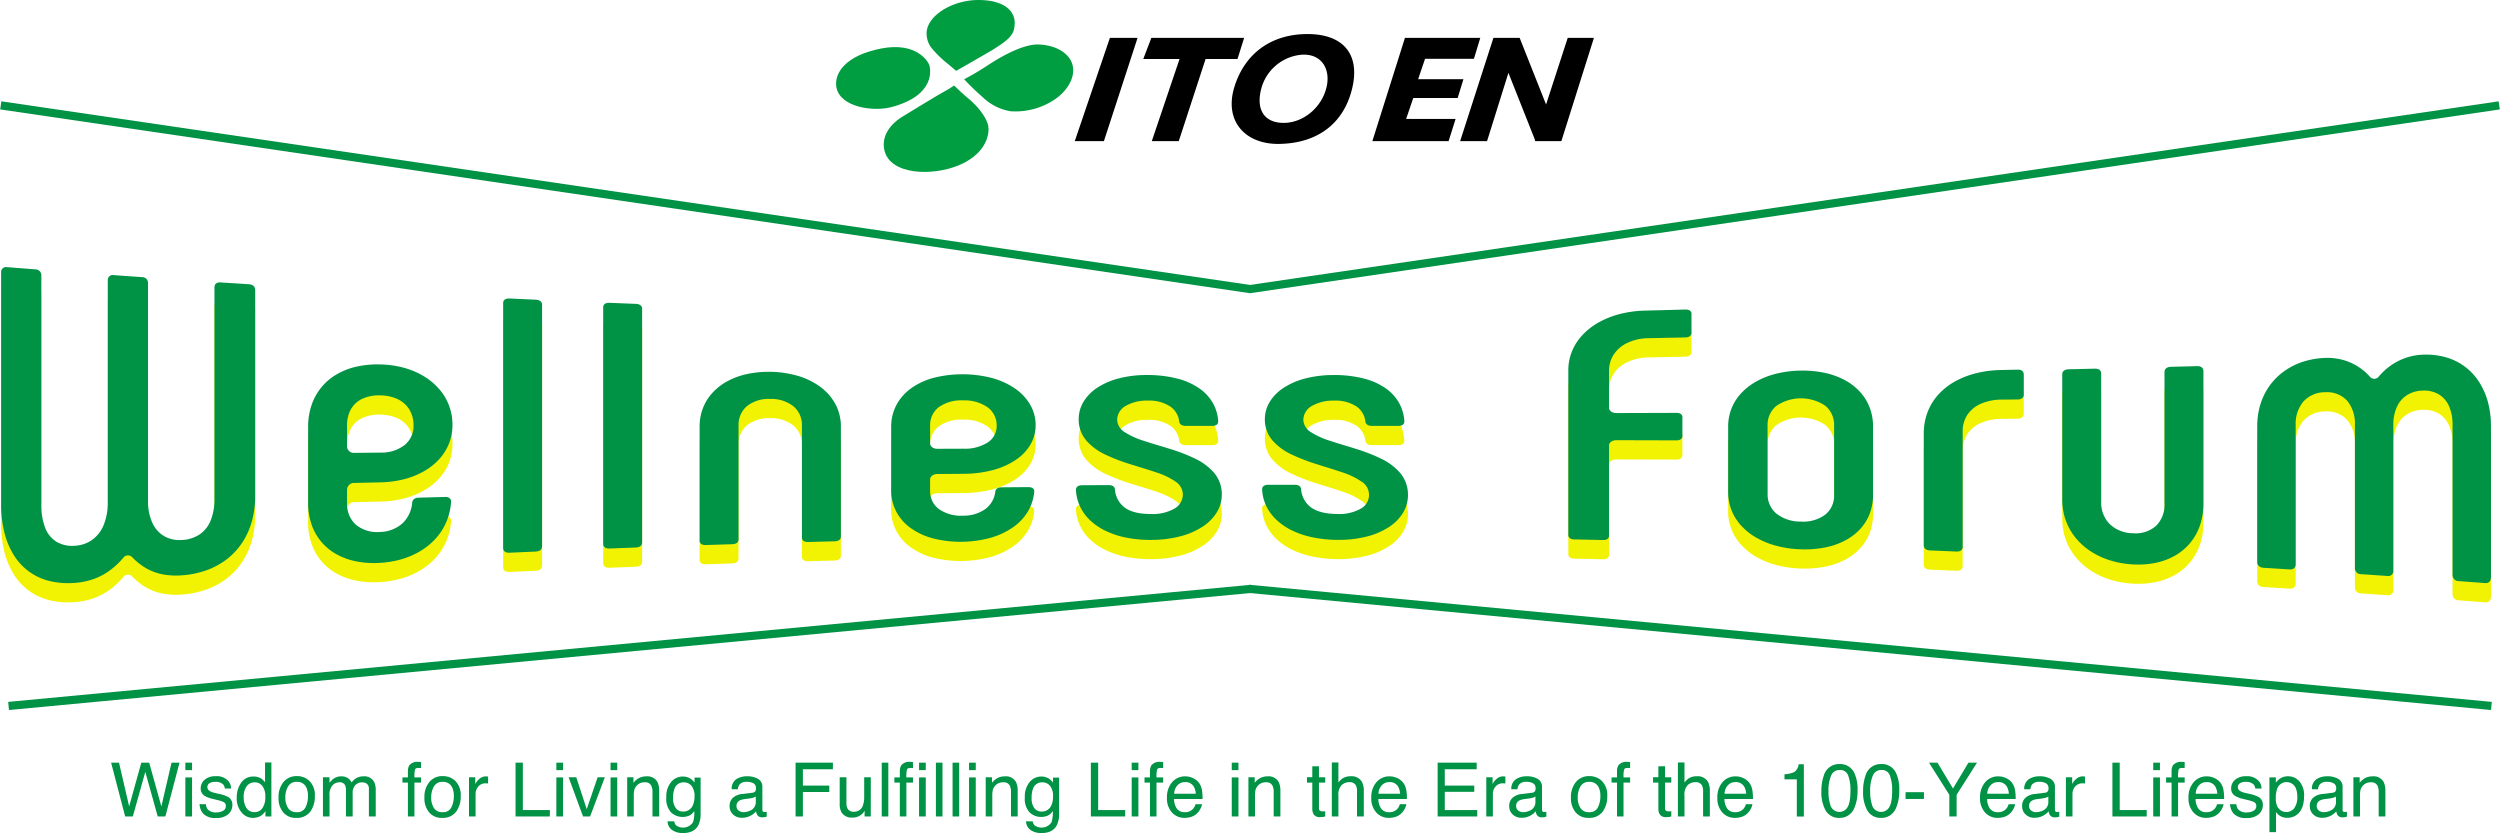 <svg xmlns="http://www.w3.org/2000/svg" width="650" height="216.596"><defs><clipPath id="a"><path data-name="長方形 2672" fill="none" d="M0 0h650v216.596H0z"/></clipPath></defs><g data-name="グループ 3347" clip-path="url(#a)"><path data-name="線 159" fill="none" stroke="#009245" stroke-miterlimit="10" stroke-width="2.126" d="M325.166 75.183.202 27.395"/><path data-name="線 160" fill="none" stroke="#009245" stroke-miterlimit="10" stroke-width="2.126" d="M325.33 153.099 2.231 183.547"/><path data-name="線 161" fill="none" stroke="#009245" stroke-miterlimit="10" stroke-width="2.126" d="m324.835 75.183 324.964-47.788"/><path data-name="線 162" fill="none" stroke="#009245" stroke-miterlimit="10" stroke-width="2.126" d="m324.67 153.099 323.099 30.448"/><path data-name="パス 2170" d="M248.6 18.421a720.841 720.841 0 0 0 8.99-5.167c5.355-3.244 6.177-4.454 6.233-7.26.056-2.581-1.984-5.916-9.267-5.994-6.5-.066-13.075 3.687-13.62 8.139a6.314 6.314 0 0 0 1.039 4.049 26.761 26.761 0 0 0 4.3 4.277c2.111 1.78 2.322 1.955 2.322 1.955" fill="#009e41"/><path data-name="パス 2171" d="M250.676 20.607a70.627 70.627 0 0 0 6.091-3.595c2.119-1.4 8.7-5.565 13.192-5.444s8.141 2.239 8.91 5.366c.824 3.3-1.546 7.049-5.185 9.278a18.374 18.374 0 0 1-10.877 2.724 13.524 13.524 0 0 1-7.264-3.633 64.956 64.956 0 0 1-4.868-4.7" fill="#009e41"/><path data-name="パス 2172" d="M248.068 22.239c.5.5 2.834 2.7 3.816 3.46.948.746 5.18 4.666 5.138 7.922-.039 3.054-1.99 6.918-7.669 9.322-6.932 2.924-17.946 2.569-19.412-3.885-.7-3.089.81-6.281 4.565-8.655.454-.293 9.911-6.053 10.907-6.558s2.656-1.606 2.656-1.606" fill="#009e41"/><path data-name="パス 2173" d="M217.442 22.584c-.537-3.425 2.157-8.137 11.709-9.982 9.178-1.771 12.256 3.465 12.5 4.41.23.893 1.763 7.754-9.939 10.849-4.647 1.226-13.422.043-14.269-5.277" fill="#009e41"/><path data-name="パス 2174" d="M288.574 9.845h7.195l-8.751 26.848h-7.577Z"/><path data-name="パス 2175" d="M323.473 9.845h-24.12l-2.1 5.493h9.432l-7.216 21.355h7.01l6.976-21.354h8.3Z"/><path data-name="パス 2176" d="m365.288 9.845-8.474 26.848h19.827l1.815-5.775h-12.858l1.853-5.446h11.546l1.494-4.881h-11.778l1.8-5.3h12.706l1.656-5.445Z"/><path data-name="パス 2177" d="m407.607 9.845-5.629 17.321-6.869-17.321h-6.82l-8.654 26.848h7l5.554-17.753 6.757 17.047.215.706h6.792l8.466-26.847Z"/><path data-name="パス 2178" d="M339.769 8.856c-9.412.068-16.185 5.165-18.834 13.772-2.719 8.856 2.819 14.946 11.706 14.79 10-.174 16.907-5.394 19-14.777 1.927-8.608-2.447-13.853-11.875-13.785m5.108 13.918c-1.324 5.347-6.15 9.178-11.121 9.178s-7.205-3.347-5.877-8.693a11.926 11.926 0 0 1 10.539-9.032c5.264-.346 7.624 3.837 6.459 8.547"/><g data-name="グループ 3348" fill="#f2f203"><path data-name="パス 2179" d="M66.353 80.362v53.536a24.652 24.652 0 0 1-.853 6.594 19.533 19.533 0 0 1-2.474 5.523 17.9 17.9 0 0 1-3.959 4.307 19.369 19.369 0 0 1-5.323 2.925 23.8 23.8 0 0 1-6.554 1.343 18.415 18.415 0 0 1-5.306-.347 13.889 13.889 0 0 1-4.189-1.681 16.823 16.823 0 0 1-3.387-2.755 1.5 1.5 0 0 0-2.184.133 20.644 20.644 0 0 1-3.352 3.21 16.639 16.639 0 0 1-4.151 2.291 18.408 18.408 0 0 1-5.173 1.109 20.745 20.745 0 0 1-6.55-.486 15.011 15.011 0 0 1-9.282-6.7 20.278 20.278 0 0 1-2.472-5.9 30.028 30.028 0 0 1-.852-7.339V75.866a1.3 1.3 0 0 1 1.528-1.409l3.7.289 3.7.285a1.538 1.538 0 0 1 1.529 1.616v59.551a16.093 16.093 0 0 0 1 6.035 7.337 7.337 0 0 0 2.933 3.631 8.087 8.087 0 0 0 4.762 1.032 8.477 8.477 0 0 0 4.523-1.533 8.924 8.924 0 0 0 2.981-3.847 15.19 15.19 0 0 0 1.075-5.943V77.878a1.281 1.281 0 0 1 1.53-1.347c1.481.107 2.592.186 3.7.264l3.7.26a1.491 1.491 0 0 1 1.528 1.533v56.622a13.429 13.429 0 0 0 1.132 5.734 7.678 7.678 0 0 0 3.064 3.452 8 8 0 0 0 4.5 1.006 9.108 9.108 0 0 0 4.734-1.459 7.957 7.957 0 0 0 2.878-3.649 14.8 14.8 0 0 0 .972-5.652V79.71c0-.852.586-1.346 1.528-1.285 1.482.1 2.594.168 3.7.238l3.7.235c1.058.066 1.646.625 1.646 1.463"/><path data-name="パス 2180" d="M80.115 135.746v-20.032a17.327 17.327 0 0 1 .906-5.431 14.575 14.575 0 0 1 6.373-7.866 17.933 17.933 0 0 1 5.158-2.061 25.019 25.019 0 0 1 6.27-.6 25.405 25.405 0 0 1 6.2.865 20.389 20.389 0 0 1 5.2 2.215 16.584 16.584 0 0 1 3.98 3.341 14 14 0 0 1 3.441 9.275 13.039 13.039 0 0 1-3.366 8.832 16.025 16.025 0 0 1-3.928 3.168 20.786 20.786 0 0 1-5.176 2.109 26.85 26.85 0 0 1-6.237.848l-3.43.077-3.43.077a1.807 1.807 0 0 0-1.846 1.7v3.575a7.241 7.241 0 0 0 2.264 5.559 8.67 8.67 0 0 0 6.322 1.91 9.015 9.015 0 0 0 5.853-2.258 8.375 8.375 0 0 0 2.5-5.334c.094-.866.706-1.294 1.647-1.32l3.471-.094 3.47-.092c.941-.026 1.53.442 1.53 1.213a16.1 16.1 0 0 1-1.143 5.042 15.524 15.524 0 0 1-2.605 4.257 17.233 17.233 0 0 1-3.894 3.336 20.553 20.553 0 0 1-5.005 2.266 25.067 25.067 0 0 1-5.942 1.027 24.1 24.1 0 0 1-6.179-.413 17.423 17.423 0 0 1-5.139-1.9 13.922 13.922 0 0 1-6.4-7.749 17.24 17.24 0 0 1-.871-5.544m18.827-13.073a9.805 9.805 0 0 0 6.322-2 6.362 6.362 0 0 0 2.265-5.033 7.893 7.893 0 0 0-1.054-4.1 7.1 7.1 0 0 0-2.989-2.717 10.741 10.741 0 0 0-4.662-1.026 10.3 10.3 0 0 0-4.683.919 6.572 6.572 0 0 0-2.906 2.713 8.488 8.488 0 0 0-1 4.2v5.484a1.736 1.736 0 0 0 1.846 1.637l3.43-.035 3.43-.035"/><path data-name="パス 2181" d="M130.821 147.453V83.761c0-.758.588-1.2 1.647-1.153l3.413.157 3.413.153c1.06.048 1.647.54 1.647 1.287v62.819c0 .84-.588 1.333-1.647 1.378l-3.413.15-3.413.152c-1.06.048-1.647-.4-1.647-1.251"/><path data-name="パス 2182" d="M156.831 146.396v-61.54c0-.732.588-1.165 1.647-1.122l3.413.135 3.414.134c1.058.04 1.649.514 1.649 1.236v60.786c0 .814-.59 1.287-1.649 1.326l-3.414.129-3.413.131c-1.06.042-1.647-.391-1.647-1.216"/><path data-name="パス 2183" d="M181.902 145.522v-29.657a13.124 13.124 0 0 1 .859-4.74 12.63 12.63 0 0 1 2.452-3.967 14.771 14.771 0 0 1 3.86-3.01 19.361 19.361 0 0 1 5.08-1.883 27.537 27.537 0 0 1 13.6.551 18.44 18.44 0 0 1 5.8 2.976 13.408 13.408 0 0 1 3.747 4.458 12.249 12.249 0 0 1 1.33 5.624v28.622c0 .772-.589 1.214-1.649 1.242l-3.414.087-3.414.09c-1.06.029-1.649-.387-1.649-1.166v-29.135a6.3 6.3 0 0 0-2.178-4.95 9.269 9.269 0 0 0-6.064-1.938 9.051 9.051 0 0 0-6.064 1.873 6.367 6.367 0 0 0-2.178 5.005v29.605c0 .792-.588 1.249-1.647 1.282-1.366.043-2.39.075-3.414.109l-3.414.111c-1.06.035-1.649-.389-1.649-1.188"/><path data-name="パス 2184" d="M231.705 132.418v-16.625a12.04 12.04 0 0 1 1.382-5.53 12.674 12.674 0 0 1 3.781-4.284 18 18 0 0 1 5.878-2.743 30.744 30.744 0 0 1 15.293.078 19.5 19.5 0 0 1 5.957 2.767 13.022 13.022 0 0 1 3.882 4.188 10.617 10.617 0 0 1 1.387 5.281 9.917 9.917 0 0 1-1.352 5.038 12.394 12.394 0 0 1-3.815 3.981 19.587 19.587 0 0 1-5.912 2.634 29.988 29.988 0 0 1-7.645.988l-3.434.025-3.432.027c-1.045.008-1.849.653-1.849 1.4v2.993a5.744 5.744 0 0 0 2.266 4.705 10.017 10.017 0 0 0 6.329 1.738 9.768 9.768 0 0 0 5.858-1.788 6.59 6.59 0 0 0 2.5-4.489c.094-.732.707-1.09 1.65-1.1l3.473-.027 3.474-.026c.943-.006 1.532.4 1.532 1.069a11.963 11.963 0 0 1-1.665 5.28 13.623 13.623 0 0 1-3.885 4.11 19.382 19.382 0 0 1-5.761 2.7 29.625 29.625 0 0 1-14.872.211 17.856 17.856 0 0 1-5.877-2.678 12.419 12.419 0 0 1-3.8-4.286 12 12 0 0 1-1.35-5.645m18.847-10.747a10.961 10.961 0 0 0 6.329-1.668 5.1 5.1 0 0 0 2.267-4.276 5.828 5.828 0 0 0-2.326-4.8 10.482 10.482 0 0 0-6.389-1.82 10.077 10.077 0 0 0-6.373 1.78 5.9 5.9 0 0 0-2.223 4.834v4.593c0 .748.8 1.383 1.849 1.379l3.432-.012 3.434-.012"/><path data-name="パス 2185" d="M279.751 132.408c0-.662.354-1.242 1.649-1.247 1.366-.008 2.391-.014 3.415-.018s2.049-.01 3.414-.017c.826 0 1.532.241 1.65 1.065A6.444 6.444 0 0 0 292.47 137c1.53 1.093 3.768 1.655 6.831 1.639a11.342 11.342 0 0 0 6.153-1.46 4.255 4.255 0 0 0 2.091-3.653 4.162 4.162 0 0 0-2.007-3.385 19.7 19.7 0 0 0-5.016-2.355c-2.006-.694-4.263-1.339-6.521-2.058a47.854 47.854 0 0 1-6.52-2.492 15.128 15.128 0 0 1-5.016-3.666 8.412 8.412 0 0 1-2.007-5.578 8.79 8.79 0 0 1 1.288-4.588 11.6 11.6 0 0 1 3.629-3.648 18.7 18.7 0 0 1 5.616-2.4 28.731 28.731 0 0 1 7.251-.849 31.022 31.022 0 0 1 8.154 1 17.234 17.234 0 0 1 5.683 2.654 11.559 11.559 0 0 1 3.387 3.843 10.912 10.912 0 0 1 1.266 4.579c0 .575-.354 1.145-1.532 1.145h-6.949c-.941 0-1.532-.408-1.649-1.066a5.475 5.475 0 0 0-2.3-3.948 9.9 9.9 0 0 0-5.831-1.558 10.966 10.966 0 0 0-5.814 1.389 4.244 4.244 0 0 0-2.193 3.62 3.936 3.936 0 0 0 2.015 3.226 20.563 20.563 0 0 0 5.038 2.264c2.015.673 4.283 1.308 6.55 2.024a46.164 46.164 0 0 1 6.549 2.513 15.155 15.155 0 0 1 5.038 3.73 8.617 8.617 0 0 1 2.015 5.67 8.84 8.84 0 0 1-1.312 4.631 11.983 11.983 0 0 1-3.708 3.724 19.574 19.574 0 0 1-5.762 2.492 29.934 29.934 0 0 1-7.472.936 32.345 32.345 0 0 1-6.715-.619 22.282 22.282 0 0 1-5.4-1.814 15.537 15.537 0 0 1-4.007-2.8 12.046 12.046 0 0 1-2.543-3.582 11.214 11.214 0 0 1-1-4.149"/><path data-name="パス 2186" d="M328.151 132.272c0-.655.354-1.229 1.65-1.227h3.415l3.415.005c.823 0 1.53.248 1.649 1.069a6.48 6.48 0 0 0 2.591 4.813c1.53 1.1 3.768 1.682 6.83 1.7a11.289 11.289 0 0 0 6.155-1.408 4.061 4.061 0 0 0 .083-7.054 19.664 19.664 0 0 0-5.016-2.384c-2.007-.7-4.264-1.359-6.521-2.083a48.776 48.776 0 0 1-6.521-2.507 15.21 15.21 0 0 1-5.016-3.656 8.315 8.315 0 0 1-2.004-5.532 8.692 8.692 0 0 1 1.288-4.557 11.661 11.661 0 0 1 3.63-3.638 18.983 18.983 0 0 1 5.616-2.416 29.024 29.024 0 0 1 7.25-.887 30.89 30.89 0 0 1 8.157.962 17.022 17.022 0 0 1 5.682 2.637 11.52 11.52 0 0 1 3.385 3.854 11.02 11.02 0 0 1 1.266 4.608c0 .577-.354 1.155-1.531 1.155h-6.948c-.943 0-1.532-.41-1.649-1.069a5.475 5.475 0 0 0-2.3-3.954 9.84 9.84 0 0 0-5.831-1.543 11.006 11.006 0 0 0-5.814 1.4 4.231 4.231 0 0 0-2.193 3.609 3.922 3.922 0 0 0 2.015 3.215 20.709 20.709 0 0 0 5.038 2.264c2.015.676 4.283 1.314 6.549 2.036a45.871 45.871 0 0 1 6.55 2.539 15.171 15.171 0 0 1 5.037 3.769 8.754 8.754 0 0 1 2.015 5.721 8.886 8.886 0 0 1-1.312 4.653 11.786 11.786 0 0 1-3.708 3.711 19.121 19.121 0 0 1-5.761 2.44 29.675 29.675 0 0 1-7.473.85 32.571 32.571 0 0 1-6.715-.7 22.575 22.575 0 0 1-5.4-1.864 15.857 15.857 0 0 1-4.007-2.828 12.15 12.15 0 0 1-2.543-3.579 11.126 11.126 0 0 1-1-4.124"/><path data-name="パス 2187" d="M407.763 144.038v-42.744a13.111 13.111 0 0 1 .94-4.916 13.861 13.861 0 0 1 2.681-4.207 17.34 17.34 0 0 1 4.214-3.308 22.776 22.776 0 0 1 5.53-2.209 29.323 29.323 0 0 1 6.649-.9c2.071-.052 3.626-.092 5.18-.134s3.109-.083 5.18-.14c1.061-.029 1.65.386 1.65 1.079v4.929c0 .779-.589 1.223-1.65 1.246l-4.768.1c-1.431.03-2.86.057-4.768.095a13.231 13.231 0 0 0-5.377 1.166 8.715 8.715 0 0 0-3.571 2.955 7.573 7.573 0 0 0-1.3 4.307v9.691c0 .748.841 1.351 1.879 1.348l5.454-.017 4.757-.014 5.454-.018c.943 0 1.53.426 1.53 1.117v4.912c0 .689-.588 1.119-1.53 1.117l-5.454-.016-4.757-.013-5.454-.014c-1.03 0-1.879.586-1.879 1.329v23.472c0 .764-.588 1.177-1.53 1.156l-3.768-.081-3.769-.078c-.941-.018-1.53-.451-1.53-1.21"/><path data-name="パス 2188" d="M449.322 132.975v-17.1a12.612 12.612 0 0 1 .874-4.669 12.831 12.831 0 0 1 2.5-3.951 15.854 15.854 0 0 1 3.948-3.075 21.116 21.116 0 0 1 5.214-2.027 28.052 28.052 0 0 1 6.3-.793 27.418 27.418 0 0 1 6.343.6 19.643 19.643 0 0 1 5.221 1.907 14.8 14.8 0 0 1 3.93 3.073 12.876 12.876 0 0 1 2.479 4.062 13.675 13.675 0 0 1 .862 4.856v17.831a13.5 13.5 0 0 1-.863 4.838 12.515 12.515 0 0 1-2.478 4.01 14.4 14.4 0 0 1-3.93 2.994 19.282 19.282 0 0 1-5.219 1.811 27.432 27.432 0 0 1-6.343.476 28.284 28.284 0 0 1-6.3-.909 21.537 21.537 0 0 1-5.214-2.118 16.219 16.219 0 0 1-3.948-3.141 13.111 13.111 0 0 1-2.5-3.993 12.71 12.71 0 0 1-.874-4.682m27.547.774v-18.158a6.415 6.415 0 0 0-2.325-5.12 11.357 11.357 0 0 0-12.714.079 6.375 6.375 0 0 0-2.266 5.052v17.813a6.492 6.492 0 0 0 2.266 5.09 9.968 9.968 0 0 0 6.328 2.1 9.647 9.647 0 0 0 6.386-1.784 6.284 6.284 0 0 0 2.325-5.074"/><path data-name="パス 2189" d="M500.177 146.747v-28.954a15.828 15.828 0 0 1 .952-5.524 14.429 14.429 0 0 1 2.709-4.53 16.746 16.746 0 0 1 4.245-3.436 22.028 22.028 0 0 1 5.562-2.225 29.328 29.328 0 0 1 6.657-.876l4.353-.092c.943-.021 1.53.445 1.53 1.308v5.177c0 .767-.588 1.253-1.53 1.262l-4.234.044a13.566 13.566 0 0 0-5.345 1.05 8.1 8.1 0 0 0-3.515 2.835 7.677 7.677 0 0 0-1.264 4.371v30c0 .845-.589 1.287-1.647 1.242-1.365-.06-2.39-.1-3.413-.147l-3.413-.144c-1.06-.044-1.649-.53-1.649-1.364"/><path data-name="パス 2190" d="M544.657 100.855c1.058-.025 1.646.456 1.646 1.246v33.387a7.94 7.94 0 0 0 2.176 5.727 8.823 8.823 0 0 0 6.06 2.426 8.015 8.015 0 0 0 6.057-1.944 7.645 7.645 0 0 0 2.176-5.7v-34.266c0-.811.588-1.333 1.646-1.36l3.412-.088 3.41-.088c1.058-.027 1.647.472 1.647 1.3v34.52a17.178 17.178 0 0 1-.858 5.471 14.294 14.294 0 0 1-6.306 7.844 16.988 16.988 0 0 1-5.076 1.971 22.64 22.64 0 0 1-6.109.445 24.2 24.2 0 0 1-6.111-1.114 20.058 20.058 0 0 1-5.077-2.448 16.951 16.951 0 0 1-3.856-3.566 15.381 15.381 0 0 1-2.452-4.485 15.976 15.976 0 0 1-.858-5.229v-32.591c0-.777.589-1.277 1.647-1.3l3.413-.078 3.412-.079"/><path data-name="パス 2191" d="M647.654 115.763v39.307c0 1.061-.589 1.6-1.528 1.533l-3.408-.257-3.409-.255a1.605 1.605 0 0 1-1.645-1.74v-38.927a11.812 11.812 0 0 0-.883-4.74 6.758 6.758 0 0 0-2.581-3.085 7.488 7.488 0 0 0-4.175-1.048 7.973 7.973 0 0 0-4.206 1.179 7.117 7.117 0 0 0-2.638 3.09 11.035 11.035 0 0 0-.914 4.625v37.846a1.313 1.313 0 0 1-1.528 1.465l-3.409-.237c-1.023-.07-2.045-.142-3.409-.234a1.559 1.559 0 0 1-1.645-1.656v-37.17a9.3 9.3 0 0 0-1.97-6.222 7.041 7.041 0 0 0-5.672-2.256 7.558 7.558 0 0 0-5.731 2.395 8.963 8.963 0 0 0-2.028 6.1v36.171c0 .967-.589 1.465-1.647 1.4l-3.35-.213-3.352-.209c-1.058-.066-1.647-.629-1.646-1.58v-35.239a19.2 19.2 0 0 1 .819-5.646 16.771 16.771 0 0 1 2.349-4.8 16.406 16.406 0 0 1 3.714-3.759 17.815 17.815 0 0 1 4.917-2.513 21 21 0 0 1 5.955-1.032 15.236 15.236 0 0 1 4.5.517 14.438 14.438 0 0 1 3.919 1.721 14.679 14.679 0 0 1 3.183 2.72 1.462 1.462 0 0 0 2.195-.052 16.46 16.46 0 0 1 3.145-2.909 15.5 15.5 0 0 1 8.448-2.841 18.9 18.9 0 0 1 5.94.693 15.087 15.087 0 0 1 8.561 6.346 18.4 18.4 0 0 1 2.319 5.234 23.791 23.791 0 0 1 .806 6.278"/></g><g data-name="グループ 3349" fill="#009245"><path data-name="パス 2179" d="M66.353 75.362v53.536a24.652 24.652 0 0 1-.853 6.594 19.533 19.533 0 0 1-2.474 5.523 17.9 17.9 0 0 1-3.959 4.307 19.369 19.369 0 0 1-5.323 2.925 23.8 23.8 0 0 1-6.554 1.343 18.415 18.415 0 0 1-5.306-.347 13.889 13.889 0 0 1-4.189-1.681 16.823 16.823 0 0 1-3.387-2.755 1.5 1.5 0 0 0-2.184.133 20.644 20.644 0 0 1-3.352 3.21 16.639 16.639 0 0 1-4.151 2.291 18.408 18.408 0 0 1-5.173 1.109 20.745 20.745 0 0 1-6.55-.486 15.011 15.011 0 0 1-9.282-6.7 20.278 20.278 0 0 1-2.472-5.9 30.028 30.028 0 0 1-.852-7.339V70.866a1.3 1.3 0 0 1 1.528-1.409l3.7.289 3.7.285a1.538 1.538 0 0 1 1.529 1.616v59.551a16.093 16.093 0 0 0 1 6.035 7.337 7.337 0 0 0 2.933 3.631 8.087 8.087 0 0 0 4.762 1.032 8.477 8.477 0 0 0 4.523-1.533 8.924 8.924 0 0 0 2.981-3.847 15.19 15.19 0 0 0 1.075-5.943V72.878a1.281 1.281 0 0 1 1.53-1.347c1.481.107 2.592.186 3.7.264l3.7.26a1.491 1.491 0 0 1 1.528 1.533v56.622a13.429 13.429 0 0 0 1.132 5.734 7.678 7.678 0 0 0 3.064 3.452 8 8 0 0 0 4.5 1.006 9.108 9.108 0 0 0 4.734-1.459 7.957 7.957 0 0 0 2.878-3.649 14.8 14.8 0 0 0 .972-5.652V74.71c0-.852.586-1.346 1.528-1.285 1.482.1 2.594.168 3.7.238l3.7.235c1.058.066 1.646.625 1.646 1.463"/><path data-name="パス 2180" d="M80.115 130.746v-20.032a17.327 17.327 0 0 1 .906-5.431 14.575 14.575 0 0 1 6.373-7.866 17.933 17.933 0 0 1 5.158-2.061 25.019 25.019 0 0 1 6.27-.6 25.405 25.405 0 0 1 6.2.865 20.389 20.389 0 0 1 5.2 2.215 16.584 16.584 0 0 1 3.98 3.341 14 14 0 0 1 3.441 9.275 13.039 13.039 0 0 1-3.366 8.832 16.025 16.025 0 0 1-3.928 3.168 20.786 20.786 0 0 1-5.176 2.109 26.85 26.85 0 0 1-6.237.848l-3.43.077-3.43.077a1.807 1.807 0 0 0-1.846 1.7v3.575a7.241 7.241 0 0 0 2.264 5.559 8.67 8.67 0 0 0 6.322 1.91 9.015 9.015 0 0 0 5.853-2.258 8.375 8.375 0 0 0 2.5-5.334c.094-.866.706-1.294 1.647-1.32l3.471-.094 3.47-.092c.941-.026 1.53.442 1.53 1.213a16.1 16.1 0 0 1-1.143 5.042 15.524 15.524 0 0 1-2.605 4.257 17.233 17.233 0 0 1-3.894 3.336 20.553 20.553 0 0 1-5.005 2.266 25.067 25.067 0 0 1-5.942 1.027 24.1 24.1 0 0 1-6.179-.413 17.423 17.423 0 0 1-5.139-1.9 13.922 13.922 0 0 1-6.4-7.749 17.24 17.24 0 0 1-.871-5.544m18.827-13.073a9.805 9.805 0 0 0 6.322-2 6.362 6.362 0 0 0 2.265-5.033 7.893 7.893 0 0 0-1.054-4.1 7.1 7.1 0 0 0-2.989-2.717 10.741 10.741 0 0 0-4.662-1.026 10.3 10.3 0 0 0-4.683.919 6.572 6.572 0 0 0-2.906 2.713 8.488 8.488 0 0 0-1 4.2v5.484a1.736 1.736 0 0 0 1.846 1.637l3.43-.035 3.43-.035"/><path data-name="パス 2181" d="M130.821 142.453V78.761c0-.758.588-1.2 1.647-1.153l3.413.157 3.413.153c1.06.048 1.647.54 1.647 1.287v62.819c0 .84-.588 1.333-1.647 1.378l-3.413.15-3.413.152c-1.06.048-1.647-.4-1.647-1.251"/><path data-name="パス 2182" d="M156.831 141.396v-61.54c0-.732.588-1.165 1.647-1.122l3.413.135 3.414.134c1.058.04 1.649.514 1.649 1.236v60.786c0 .814-.59 1.287-1.649 1.326l-3.414.129-3.413.131c-1.06.042-1.647-.391-1.647-1.216"/><path data-name="パス 2183" d="M181.902 140.522v-29.657a13.124 13.124 0 0 1 .859-4.74 12.63 12.63 0 0 1 2.452-3.967 14.771 14.771 0 0 1 3.86-3.01 19.361 19.361 0 0 1 5.08-1.883 27.537 27.537 0 0 1 13.6.551 18.44 18.44 0 0 1 5.8 2.976 13.408 13.408 0 0 1 3.747 4.458 12.249 12.249 0 0 1 1.33 5.624v28.622c0 .772-.589 1.214-1.649 1.242l-3.414.087-3.414.09c-1.06.029-1.649-.387-1.649-1.166v-29.135a6.3 6.3 0 0 0-2.178-4.95 9.269 9.269 0 0 0-6.064-1.938 9.051 9.051 0 0 0-6.064 1.873 6.367 6.367 0 0 0-2.178 5.005v29.605c0 .792-.588 1.249-1.647 1.282-1.366.043-2.39.075-3.414.109l-3.414.111c-1.06.035-1.649-.389-1.649-1.188"/><path data-name="パス 2184" d="M231.705 127.418v-16.625a12.04 12.04 0 0 1 1.382-5.53 12.674 12.674 0 0 1 3.781-4.284 18 18 0 0 1 5.878-2.743 30.744 30.744 0 0 1 15.293.078 19.5 19.5 0 0 1 5.957 2.767 13.022 13.022 0 0 1 3.882 4.188 10.617 10.617 0 0 1 1.387 5.281 9.917 9.917 0 0 1-1.352 5.038 12.394 12.394 0 0 1-3.815 3.981 19.587 19.587 0 0 1-5.912 2.634 29.988 29.988 0 0 1-7.645.988l-3.434.025-3.432.027c-1.045.008-1.849.653-1.849 1.4v2.993a5.744 5.744 0 0 0 2.266 4.705 10.017 10.017 0 0 0 6.329 1.738 9.768 9.768 0 0 0 5.858-1.788 6.59 6.59 0 0 0 2.5-4.489c.094-.732.707-1.09 1.65-1.1l3.473-.027 3.474-.026c.943-.006 1.532.4 1.532 1.069a11.963 11.963 0 0 1-1.665 5.28 13.623 13.623 0 0 1-3.885 4.11 19.382 19.382 0 0 1-5.761 2.7 29.625 29.625 0 0 1-14.872.211 17.856 17.856 0 0 1-5.877-2.678 12.419 12.419 0 0 1-3.8-4.286 12 12 0 0 1-1.35-5.645m18.847-10.747a10.961 10.961 0 0 0 6.329-1.668 5.1 5.1 0 0 0 2.267-4.276 5.828 5.828 0 0 0-2.326-4.8 10.482 10.482 0 0 0-6.389-1.82 10.077 10.077 0 0 0-6.373 1.78 5.9 5.9 0 0 0-2.223 4.834v4.593c0 .748.8 1.383 1.849 1.379l3.432-.012 3.434-.012"/><path data-name="パス 2185" d="M279.751 127.408c0-.662.354-1.242 1.649-1.247 1.366-.008 2.391-.014 3.415-.018s2.049-.01 3.414-.017c.826 0 1.532.241 1.65 1.065A6.444 6.444 0 0 0 292.47 132c1.53 1.093 3.768 1.655 6.831 1.639a11.342 11.342 0 0 0 6.153-1.46 4.255 4.255 0 0 0 2.091-3.653 4.162 4.162 0 0 0-2.007-3.385 19.7 19.7 0 0 0-5.016-2.355c-2.006-.694-4.263-1.339-6.521-2.058a47.854 47.854 0 0 1-6.52-2.492 15.128 15.128 0 0 1-5.016-3.666 8.412 8.412 0 0 1-2.007-5.578 8.79 8.79 0 0 1 1.288-4.588 11.6 11.6 0 0 1 3.629-3.648 18.7 18.7 0 0 1 5.616-2.4 28.731 28.731 0 0 1 7.251-.849 31.022 31.022 0 0 1 8.154 1 17.234 17.234 0 0 1 5.683 2.654 11.559 11.559 0 0 1 3.387 3.843 10.912 10.912 0 0 1 1.266 4.579c0 .575-.354 1.145-1.532 1.145h-6.949c-.941 0-1.532-.408-1.649-1.066a5.475 5.475 0 0 0-2.3-3.948 9.9 9.9 0 0 0-5.831-1.558 10.966 10.966 0 0 0-5.814 1.389 4.244 4.244 0 0 0-2.193 3.62 3.936 3.936 0 0 0 2.015 3.226 20.563 20.563 0 0 0 5.038 2.264c2.015.673 4.283 1.308 6.55 2.024a46.164 46.164 0 0 1 6.549 2.513 15.155 15.155 0 0 1 5.038 3.73 8.617 8.617 0 0 1 2.015 5.67 8.84 8.84 0 0 1-1.312 4.631 11.983 11.983 0 0 1-3.708 3.724 19.574 19.574 0 0 1-5.762 2.492 29.934 29.934 0 0 1-7.472.936 32.345 32.345 0 0 1-6.715-.619 22.282 22.282 0 0 1-5.4-1.814 15.537 15.537 0 0 1-4.007-2.8 12.046 12.046 0 0 1-2.543-3.582 11.214 11.214 0 0 1-1-4.149"/><path data-name="パス 2186" d="M328.151 127.272c0-.655.354-1.229 1.65-1.227h3.415l3.415.005c.823 0 1.53.248 1.649 1.069a6.48 6.48 0 0 0 2.591 4.813c1.53 1.1 3.768 1.682 6.83 1.7a11.289 11.289 0 0 0 6.155-1.408 4.061 4.061 0 0 0 .083-7.054 19.664 19.664 0 0 0-5.016-2.384c-2.007-.7-4.264-1.359-6.521-2.083a48.776 48.776 0 0 1-6.521-2.507 15.21 15.21 0 0 1-5.016-3.656 8.315 8.315 0 0 1-2.004-5.532 8.692 8.692 0 0 1 1.288-4.557 11.661 11.661 0 0 1 3.63-3.638 18.983 18.983 0 0 1 5.616-2.416 29.024 29.024 0 0 1 7.25-.887 30.89 30.89 0 0 1 8.157.962 17.022 17.022 0 0 1 5.682 2.637 11.52 11.52 0 0 1 3.385 3.854 11.02 11.02 0 0 1 1.266 4.608c0 .577-.354 1.155-1.531 1.155h-6.948c-.943 0-1.532-.41-1.649-1.069a5.475 5.475 0 0 0-2.3-3.954 9.84 9.84 0 0 0-5.831-1.543 11.006 11.006 0 0 0-5.814 1.4 4.231 4.231 0 0 0-2.193 3.609 3.922 3.922 0 0 0 2.015 3.215 20.709 20.709 0 0 0 5.038 2.264c2.015.676 4.283 1.314 6.549 2.036a45.871 45.871 0 0 1 6.55 2.539 15.171 15.171 0 0 1 5.037 3.769 8.754 8.754 0 0 1 2.015 5.721 8.886 8.886 0 0 1-1.312 4.653 11.786 11.786 0 0 1-3.708 3.711 19.121 19.121 0 0 1-5.761 2.44 29.675 29.675 0 0 1-7.473.85 32.571 32.571 0 0 1-6.715-.7 22.575 22.575 0 0 1-5.4-1.864 15.857 15.857 0 0 1-4.007-2.828 12.15 12.15 0 0 1-2.543-3.579 11.126 11.126 0 0 1-1-4.124"/><path data-name="パス 2187" d="M407.763 139.038V96.294a13.111 13.111 0 0 1 .94-4.916 13.861 13.861 0 0 1 2.681-4.207 17.34 17.34 0 0 1 4.214-3.308 22.776 22.776 0 0 1 5.53-2.209 29.323 29.323 0 0 1 6.649-.9c2.071-.052 3.626-.092 5.18-.134s3.109-.083 5.18-.14c1.061-.029 1.65.386 1.65 1.079v4.929c0 .779-.589 1.223-1.65 1.246l-4.768.1c-1.431.03-2.86.057-4.768.095a13.231 13.231 0 0 0-5.377 1.166 8.715 8.715 0 0 0-3.571 2.955 7.573 7.573 0 0 0-1.3 4.307v9.691c0 .748.841 1.351 1.879 1.348l5.454-.017 4.757-.014 5.454-.018c.943 0 1.53.426 1.53 1.117v4.912c0 .689-.588 1.119-1.53 1.117l-5.454-.016-4.757-.013-5.454-.014c-1.03 0-1.879.586-1.879 1.329v23.472c0 .764-.588 1.177-1.53 1.156l-3.768-.081-3.769-.078c-.941-.018-1.53-.451-1.53-1.21"/><path data-name="パス 2188" d="M449.322 127.975v-17.1a12.612 12.612 0 0 1 .874-4.669 12.831 12.831 0 0 1 2.5-3.951 15.854 15.854 0 0 1 3.948-3.075 21.116 21.116 0 0 1 5.214-2.027 28.052 28.052 0 0 1 6.3-.793 27.418 27.418 0 0 1 6.343.6 19.643 19.643 0 0 1 5.221 1.907 14.8 14.8 0 0 1 3.93 3.073 12.876 12.876 0 0 1 2.479 4.062 13.675 13.675 0 0 1 .862 4.856v17.831a13.5 13.5 0 0 1-.863 4.838 12.515 12.515 0 0 1-2.478 4.01 14.4 14.4 0 0 1-3.93 2.994 19.282 19.282 0 0 1-5.219 1.811 27.432 27.432 0 0 1-6.343.476 28.284 28.284 0 0 1-6.3-.909 21.537 21.537 0 0 1-5.214-2.118 16.219 16.219 0 0 1-3.948-3.141 13.111 13.111 0 0 1-2.5-3.993 12.71 12.71 0 0 1-.874-4.682m27.547.774v-18.158a6.415 6.415 0 0 0-2.325-5.12 11.357 11.357 0 0 0-12.714.079 6.375 6.375 0 0 0-2.266 5.052v17.813a6.492 6.492 0 0 0 2.266 5.09 9.968 9.968 0 0 0 6.328 2.1 9.647 9.647 0 0 0 6.386-1.784 6.284 6.284 0 0 0 2.325-5.074"/><path data-name="パス 2189" d="M500.177 141.747v-28.954a15.828 15.828 0 0 1 .952-5.524 14.429 14.429 0 0 1 2.709-4.53 16.746 16.746 0 0 1 4.245-3.436 22.028 22.028 0 0 1 5.562-2.225 29.328 29.328 0 0 1 6.657-.876l4.353-.092c.943-.021 1.53.445 1.53 1.308v5.177c0 .767-.588 1.253-1.53 1.262l-4.234.044a13.566 13.566 0 0 0-5.345 1.05 8.1 8.1 0 0 0-3.515 2.835 7.677 7.677 0 0 0-1.264 4.371v30c0 .845-.589 1.287-1.647 1.242-1.365-.06-2.39-.1-3.413-.147l-3.413-.144c-1.06-.044-1.649-.53-1.649-1.364"/><path data-name="パス 2190" d="M544.657 95.855c1.058-.025 1.646.456 1.646 1.246v33.387a7.94 7.94 0 0 0 2.176 5.727 8.823 8.823 0 0 0 6.06 2.426 8.015 8.015 0 0 0 6.057-1.944 7.645 7.645 0 0 0 2.176-5.7V96.731c0-.811.588-1.333 1.646-1.36l3.412-.088 3.41-.088c1.058-.027 1.647.472 1.647 1.3v34.52a17.178 17.178 0 0 1-.858 5.471 14.294 14.294 0 0 1-6.306 7.844 16.988 16.988 0 0 1-5.076 1.971 22.64 22.64 0 0 1-6.109.445 24.2 24.2 0 0 1-6.111-1.114 20.058 20.058 0 0 1-5.077-2.448 16.951 16.951 0 0 1-3.856-3.566 15.381 15.381 0 0 1-2.452-4.485 15.976 15.976 0 0 1-.858-5.229V97.313c0-.777.589-1.277 1.647-1.3l3.413-.078 3.412-.079"/><path data-name="パス 2191" d="M647.654 110.763v39.307c0 1.061-.589 1.6-1.528 1.533l-3.408-.257-3.409-.255a1.605 1.605 0 0 1-1.645-1.74v-38.927a11.812 11.812 0 0 0-.883-4.74 6.758 6.758 0 0 0-2.581-3.085 7.488 7.488 0 0 0-4.175-1.048 7.973 7.973 0 0 0-4.206 1.179 7.117 7.117 0 0 0-2.638 3.09 11.035 11.035 0 0 0-.914 4.625v37.846a1.313 1.313 0 0 1-1.528 1.465l-3.409-.237c-1.023-.07-2.045-.142-3.409-.234a1.559 1.559 0 0 1-1.645-1.656v-37.17a9.3 9.3 0 0 0-1.97-6.222 7.041 7.041 0 0 0-5.672-2.256 7.558 7.558 0 0 0-5.731 2.395 8.963 8.963 0 0 0-2.028 6.1v36.171c0 .967-.589 1.465-1.647 1.4l-3.35-.213-3.352-.209c-1.058-.066-1.647-.629-1.646-1.58v-35.239a19.2 19.2 0 0 1 .819-5.646 16.771 16.771 0 0 1 2.349-4.8 16.406 16.406 0 0 1 3.714-3.759 17.815 17.815 0 0 1 4.917-2.513 21 21 0 0 1 5.955-1.032 15.236 15.236 0 0 1 4.5.517 14.438 14.438 0 0 1 3.919 1.721 14.679 14.679 0 0 1 3.183 2.72 1.462 1.462 0 0 0 2.195-.052 16.46 16.46 0 0 1 3.145-2.909 15.5 15.5 0 0 1 8.448-2.841 18.9 18.9 0 0 1 5.94.693 15.087 15.087 0 0 1 8.561 6.346 18.4 18.4 0 0 1 2.319 5.234 23.791 23.791 0 0 1 .806 6.278"/></g><path data-name="パス 2192" d="m30.943 198.293 2.637 11.366 3.162-11.366h2.049l3.168 11.388 2.637-11.388h2.078l-3.676 13.989h-1.989l-3.229-11.6-3.246 11.6h-1.99l-3.657-13.989Z" fill="#009245"/><path data-name="パス 2193" d="M48.193 198.293h1.742v1.942h-1.742Zm0 3.838h1.742v10.151h-1.742Z" fill="#009245"/><path data-name="パス 2194" d="M53.544 209.088a2.471 2.471 0 0 0 .436 1.309 2.779 2.779 0 0 0 2.295.828 3.425 3.425 0 0 0 1.71-.415 1.368 1.368 0 0 0 .738-1.281 1.093 1.093 0 0 0-.59-1 7.231 7.231 0 0 0-1.49-.486l-1.383-.342a6.827 6.827 0 0 1-1.955-.724 2.155 2.155 0 0 1-1.122-1.923 2.925 2.925 0 0 1 1.057-2.343 4.255 4.255 0 0 1 2.841-.895 3.976 3.976 0 0 1 3.369 1.351 2.916 2.916 0 0 1 .627 1.849h-1.62a1.938 1.938 0 0 0-.419-1.052 2.726 2.726 0 0 0-2.1-.672 2.562 2.562 0 0 0-1.506.369 1.149 1.149 0 0 0-.512.978 1.2 1.2 0 0 0 .672 1.062 4.084 4.084 0 0 0 1.145.42l1.155.276a9.013 9.013 0 0 1 2.522.867 2.29 2.29 0 0 1 1 2.065 3.13 3.13 0 0 1-1.047 2.353 4.491 4.491 0 0 1-3.185.991 4.317 4.317 0 0 1-3.265-1.034 3.892 3.892 0 0 1-1.026-2.557Z" fill="#009245"/><path data-name="パス 2195" d="M67.879 202.397a4.639 4.639 0 0 1 1.034 1v-5.151h1.647v14.036h-1.542v-1.419a3.7 3.7 0 0 1-1.415 1.363 4.027 4.027 0 0 1-1.868.419 3.772 3.772 0 0 1-2.94-1.434 5.606 5.606 0 0 1-1.243-3.813 6.6 6.6 0 0 1 1.132-3.861 3.71 3.71 0 0 1 3.24-1.633 3.6 3.6 0 0 1 1.954.5m-3.826 7.647a2.422 2.422 0 0 0 2.218 1.105 2.331 2.331 0 0 0 1.946-1.025 4.855 4.855 0 0 0 .763-2.937 4.36 4.36 0 0 0-.787-2.862 2.447 2.447 0 0 0-1.942-.93 2.566 2.566 0 0 0-2.089.989 4.557 4.557 0 0 0-.8 2.916 5.082 5.082 0 0 0 .692 2.742" fill="#009245"/><path data-name="パス 2196" d="M80.511 203.101a5.145 5.145 0 0 1 1.352 3.863 6.662 6.662 0 0 1-1.191 4.073 4.3 4.3 0 0 1-3.7 1.607 4.162 4.162 0 0 1-3.319-1.422 5.642 5.642 0 0 1-1.229-3.82 6.1 6.1 0 0 1 1.295-4.092 4.341 4.341 0 0 1 3.48-1.522 4.571 4.571 0 0 1 3.309 1.313m-1.06 6.78a6.477 6.477 0 0 0 .625-2.868 5.147 5.147 0 0 0-.451-2.321 2.539 2.539 0 0 0-2.468-1.408 2.425 2.425 0 0 0-2.26 1.2 5.6 5.6 0 0 0-.706 2.891 4.871 4.871 0 0 0 .706 2.711 2.479 2.479 0 0 0 2.241 1.083 2.334 2.334 0 0 0 2.312-1.287" fill="#009245"/><path data-name="パス 2197" d="M83.968 202.084h1.7v1.447a5.67 5.67 0 0 1 1.1-1.095 3.323 3.323 0 0 1 1.924-.581 3.033 3.033 0 0 1 1.962.6 3.16 3.16 0 0 1 .762 1.01 3.7 3.7 0 0 1 1.342-1.214 3.742 3.742 0 0 1 1.733-.4 2.835 2.835 0 0 1 2.8 1.486 4.855 4.855 0 0 1 .4 2.15v6.791h-1.78v-7.082a1.652 1.652 0 0 0-.51-1.4 2.021 2.021 0 0 0-1.243-.381 2.466 2.466 0 0 0-1.738.676 2.974 2.974 0 0 0-.728 2.257v5.932h-1.743v-6.655a3.455 3.455 0 0 0-.248-1.515 1.508 1.508 0 0 0-1.456-.715 2.512 2.512 0 0 0-1.767.753 3.686 3.686 0 0 0-.8 2.724v5.409h-1.71Z" fill="#009245"/><path data-name="パス 2198" d="M106.431 198.969a2.626 2.626 0 0 1 2.314-.876c.108 0 .218 0 .333.009s.244.017.39.029v1.563c-.179-.013-.309-.021-.389-.025s-.156-.005-.228-.005c-.525 0-.841.137-.943.406a7.909 7.909 0 0 0-.153 2.058h1.714v1.352h-1.714v8.8h-1.7v-8.8h-1.414v-1.352h1.414v-1.6a3.059 3.059 0 0 1 .372-1.561" fill="#009245"/><path data-name="パス 2199" d="M118.438 203.101a5.145 5.145 0 0 1 1.352 3.863 6.662 6.662 0 0 1-1.191 4.073 4.3 4.3 0 0 1-3.7 1.607 4.162 4.162 0 0 1-3.319-1.422 5.642 5.642 0 0 1-1.229-3.82 6.1 6.1 0 0 1 1.295-4.091 4.341 4.341 0 0 1 3.48-1.522 4.571 4.571 0 0 1 3.309 1.313m-1.061 6.779a6.477 6.477 0 0 0 .625-2.868 5.147 5.147 0 0 0-.451-2.321 2.539 2.539 0 0 0-2.468-1.408 2.425 2.425 0 0 0-2.26 1.2 5.6 5.6 0 0 0-.706 2.891 4.871 4.871 0 0 0 .706 2.711 2.479 2.479 0 0 0 2.241 1.083 2.334 2.334 0 0 0 2.313-1.288" fill="#009245"/><path data-name="パス 2200" d="M121.943 202.084h1.628v1.76a3.9 3.9 0 0 1 .978-1.248 2.54 2.54 0 0 1 1.8-.738c.033 0 .086 0 .163.009l.39.038v1.81a2.473 2.473 0 0 0-.281-.038 4.008 4.008 0 0 0-.281-.01 2.447 2.447 0 0 0-1.99.833 2.911 2.911 0 0 0-.7 1.919v5.866h-1.707Z" fill="#009245"/><path data-name="パス 2201" d="M134.041 198.293h1.9v12.324h7.017v1.665h-8.917Z" fill="#009245"/><path data-name="パス 2202" d="M144.654 198.293h1.738v1.942h-1.742Zm0 3.838h1.738v10.151h-1.742Z" fill="#009245"/><path data-name="パス 2203" d="m149.827 202.084 2.724 8.3 2.837-8.3h1.876l-3.839 10.2h-1.827l-3.761-10.2Z" fill="#009245"/><path data-name="パス 2204" d="M158.743 198.293h1.742v1.942h-1.742Zm0 3.838h1.742v10.151h-1.742Z" fill="#009245"/><path data-name="パス 2205" d="M163.07 202.084h1.628v1.447a4.58 4.58 0 0 1 1.534-1.286 4.089 4.089 0 0 1 1.8-.39 2.969 2.969 0 0 1 2.933 1.513 5.378 5.378 0 0 1 .419 2.373v6.541h-1.741v-6.428a3.479 3.479 0 0 0-.277-1.506 1.675 1.675 0 0 0-1.656-.952 3.391 3.391 0 0 0-1 .123 2.583 2.583 0 0 0-1.238.839 2.522 2.522 0 0 0-.558 1.043 7.1 7.1 0 0 0-.129 1.537v5.344h-1.714Z" fill="#009245"/><path data-name="パス 2206" d="M179.591 202.492a4.711 4.711 0 0 1 .987.971v-1.286h1.58v9.276a6.85 6.85 0 0 1-.569 3.064q-1.063 2.075-4.015 2.078a4.9 4.9 0 0 1-2.76-.74 2.875 2.875 0 0 1-1.253-2.308h1.741a1.943 1.943 0 0 0 .489 1.06 3.105 3.105 0 0 0 4.385-.819 7.87 7.87 0 0 0 .33-2.924 3.33 3.33 0 0 1-1.232 1.164 4.407 4.407 0 0 1-4.795-.8 5.179 5.179 0 0 1-1.238-3.89 5.919 5.919 0 0 1 1.245-4 3.856 3.856 0 0 1 3.012-1.438 3.689 3.689 0 0 1 2.088.59m.209 1.838a2.484 2.484 0 0 0-1.98-.914 2.446 2.446 0 0 0-2.464 1.694 6.7 6.7 0 0 0-.35 2.371 4.22 4.22 0 0 0 .7 2.622 2.24 2.24 0 0 0 1.87.9 2.625 2.625 0 0 0 2.586-1.667 5.369 5.369 0 0 0 .419-2.2 4.274 4.274 0 0 0-.777-2.808" fill="#009245"/><path data-name="パス 2207" d="M195.647 206.109a.936.936 0 0 0 .79-.493 1.541 1.541 0 0 0 .114-.66 1.4 1.4 0 0 0-.623-1.277 3.33 3.33 0 0 0-1.781-.4 2.264 2.264 0 0 0-1.9.727 2.436 2.436 0 0 0-.41 1.2h-1.6a2.955 2.955 0 0 1 1.222-2.631 5 5 0 0 1 2.724-.741 5.532 5.532 0 0 1 2.92.686 2.326 2.326 0 0 1 1.113 2.133v5.875a.755.755 0 0 0 .109.429.528.528 0 0 0 .462.161 2.968 2.968 0 0 0 .559-.057v1.268a4.973 4.973 0 0 1-.61.142 4.387 4.387 0 0 1-.572.029 1.41 1.41 0 0 1-1.285-.628 2.44 2.44 0 0 1-.3-.943 4.383 4.383 0 0 1-1.506 1.191 4.673 4.673 0 0 1-2.161.5 3.213 3.213 0 0 1-2.319-.861 2.857 2.857 0 0 1-.9-2.154 2.779 2.779 0 0 1 .885-2.2 4.237 4.237 0 0 1 2.325-.961Zm-3.609 4.631a2.016 2.016 0 0 0 1.286.426 3.9 3.9 0 0 0 1.751-.417 2.354 2.354 0 0 0 1.429-2.273v-1.378a2.889 2.889 0 0 1-.809.334 6.973 6.973 0 0 1-.97.191l-1.035.133a4.007 4.007 0 0 0-1.4.39 1.513 1.513 0 0 0-.8 1.425 1.412 1.412 0 0 0 .543 1.169" fill="#009245"/><path data-name="パス 2208" d="M206.85 198.293h9.7v1.714h-7.8v4.249h6.865v1.665h-6.865v6.361h-1.9Z" fill="#009245"/><path data-name="パス 2209" d="M220.072 202.084v6.77a2.908 2.908 0 0 0 .242 1.275 1.672 1.672 0 0 0 1.659.915 2.35 2.35 0 0 0 2.375-1.6 6.528 6.528 0 0 0 .342-2.352v-5.008h1.715v10.2h-1.62l.02-1.5a3.462 3.462 0 0 1-.813.98 3.532 3.532 0 0 1-2.336.8 3 3 0 0 1-2.915-1.457 4.4 4.4 0 0 1-.421-2.085v-6.932Z" fill="#009245"/><path data-name="長方形 2668" fill="#009245" d="M229.251 198.293h1.714v13.989h-1.714z"/><path data-name="パス 2210" d="M234.336 198.969a2.626 2.626 0 0 1 2.314-.876c.108 0 .218 0 .333.009s.244.017.39.029v1.563c-.179-.013-.309-.021-.389-.025s-.156-.005-.228-.005c-.525 0-.841.137-.943.406a7.909 7.909 0 0 0-.155 2.062h1.714v1.352h-1.714v8.8h-1.7v-8.8h-1.418v-1.356h1.418v-1.6a3.059 3.059 0 0 1 .372-1.561" fill="#009245"/><path data-name="パス 2211" d="M238.954 198.293h1.742v1.942h-1.742Zm0 3.838h1.742v10.151h-1.742Z" fill="#009245"/><path data-name="長方形 2669" fill="#009245" d="M243.334 198.293h1.714v13.989h-1.714z"/><path data-name="長方形 2670" fill="#009245" d="M247.668 198.293h1.714v13.989h-1.714z"/><path data-name="パス 2212" d="M251.953 198.293h1.742v1.942h-1.742Zm0 3.838h1.742v10.151h-1.742Z" fill="#009245"/><path data-name="パス 2213" d="M256.285 202.084h1.628v1.447a4.58 4.58 0 0 1 1.534-1.286 4.089 4.089 0 0 1 1.8-.39 2.969 2.969 0 0 1 2.933 1.513 5.379 5.379 0 0 1 .419 2.373v6.541h-1.742v-6.428a3.479 3.479 0 0 0-.277-1.506 1.675 1.675 0 0 0-1.656-.952 3.391 3.391 0 0 0-1 .123 2.583 2.583 0 0 0-1.238.839 2.522 2.522 0 0 0-.558 1.043 7.1 7.1 0 0 0-.129 1.537v5.344h-1.714Z" fill="#009245"/><path data-name="パス 2214" d="M272.8 202.492a4.711 4.711 0 0 1 .987.971v-1.286h1.58v9.276a6.85 6.85 0 0 1-.569 3.064q-1.061 2.075-4.013 2.078a4.9 4.9 0 0 1-2.761-.74 2.875 2.875 0 0 1-1.253-2.308h1.737a1.934 1.934 0 0 0 .5 1.06 3.105 3.105 0 0 0 4.385-.819 7.871 7.871 0 0 0 .33-2.924 3.329 3.329 0 0 1-1.233 1.164 4.407 4.407 0 0 1-4.795-.8 5.185 5.185 0 0 1-1.238-3.89 5.912 5.912 0 0 1 1.247-4 3.854 3.854 0 0 1 3.012-1.438 3.688 3.688 0 0 1 2.087.59m.209 1.838a2.482 2.482 0 0 0-1.98-.914 2.444 2.444 0 0 0-2.462 1.694 6.672 6.672 0 0 0-.351 2.371 4.22 4.22 0 0 0 .7 2.622 2.243 2.243 0 0 0 1.871.9 2.626 2.626 0 0 0 2.586-1.667 5.39 5.39 0 0 0 .417-2.2 4.267 4.267 0 0 0-.777-2.808" fill="#009245"/><path data-name="パス 2215" d="M283.624 198.293h1.9v12.324h7.017v1.665h-8.912Z" fill="#009245"/><path data-name="パス 2216" d="M294.24 198.293h1.742v1.942h-1.742Zm0 3.838h1.742v10.151h-1.742Z" fill="#009245"/><path data-name="パス 2217" d="M299.373 198.969a2.626 2.626 0 0 1 2.314-.876c.108 0 .218 0 .333.009s.244.017.39.029v1.563c-.179-.013-.309-.021-.389-.025s-.156-.005-.227-.005c-.525 0-.841.137-.943.406a7.908 7.908 0 0 0-.157 2.058h1.714v1.352h-1.714v8.8h-1.7v-8.8h-1.418v-1.352h1.418v-1.6a3.059 3.059 0 0 1 .372-1.561" fill="#009245"/><path data-name="パス 2218" d="M310.291 202.365a3.865 3.865 0 0 1 1.542 1.32 4.525 4.525 0 0 1 .681 1.8 11.808 11.808 0 0 1 .152 2.248h-7.418a4.418 4.418 0 0 0 .728 2.5 2.426 2.426 0 0 0 2.108.939 2.707 2.707 0 0 0 2.126-.888 3.041 3.041 0 0 0 .629-1.2h1.685a3.544 3.544 0 0 1-.443 1.252 4.5 4.5 0 0 1-.839 1.128 3.952 3.952 0 0 1-1.918 1.028 5.81 5.81 0 0 1-1.39.152 4.256 4.256 0 0 1-3.207-1.385 5.41 5.41 0 0 1-1.316-3.881 5.889 5.889 0 0 1 1.325-3.99 4.358 4.358 0 0 1 3.463-1.533 4.593 4.593 0 0 1 2.092.51m.614 4a4.461 4.461 0 0 0-.482-1.78 2.461 2.461 0 0 0-2.331-1.238 2.575 2.575 0 0 0-1.964.852 3.23 3.23 0 0 0-.84 2.166Z" fill="#009245"/><path data-name="パス 2219" d="M320.256 198.293h1.742v1.942h-1.742Zm0 3.838h1.742v10.151h-1.742Z" fill="#009245"/><path data-name="パス 2220" d="M324.589 202.084h1.628v1.447a4.568 4.568 0 0 1 1.534-1.286 4.083 4.083 0 0 1 1.8-.39 2.971 2.971 0 0 1 2.933 1.513 5.417 5.417 0 0 1 .419 2.373v6.541h-1.745v-6.428a3.5 3.5 0 0 0-.274-1.506 1.677 1.677 0 0 0-1.658-.952 3.413 3.413 0 0 0-1 .123 2.586 2.586 0 0 0-1.236.839 2.507 2.507 0 0 0-.558 1.043 7.112 7.112 0 0 0-.127 1.537v5.344h-1.715Z" fill="#009245"/><path data-name="パス 2221" d="M341.197 199.237h1.733v2.846h1.629v1.4h-1.629v6.654a.723.723 0 0 0 .361.716 1.555 1.555 0 0 0 .667.105c.083 0 .172 0 .267-.006s.205-.016.334-.033v1.361a4.086 4.086 0 0 1-.615.125 6.657 6.657 0 0 1-.69.038 1.862 1.862 0 0 1-1.628-.614 2.721 2.721 0 0 1-.429-1.6v-6.752h-1.381v-1.4h1.381Z" fill="#009245"/><path data-name="パス 2222" d="M346.273 198.246h1.714v5.217a4.973 4.973 0 0 1 1.095-1.086 3.693 3.693 0 0 1 2.067-.543 3.054 3.054 0 0 1 3.009 1.552 5.291 5.291 0 0 1 .43 2.353v6.541h-1.764v-6.427a3.59 3.59 0 0 0-.286-1.649 1.823 1.823 0 0 0-1.751-.839 2.925 2.925 0 0 0-1.935.735 3.526 3.526 0 0 0-.866 2.771v5.409h-1.714Z" fill="#009245"/><path data-name="パス 2223" d="M363.416 202.365a3.861 3.861 0 0 1 1.543 1.32 4.525 4.525 0 0 1 .681 1.8 11.837 11.837 0 0 1 .151 2.248h-7.417a4.418 4.418 0 0 0 .728 2.5 2.425 2.425 0 0 0 2.106.939 2.708 2.708 0 0 0 2.127-.888 3.022 3.022 0 0 0 .628-1.2h1.686a3.518 3.518 0 0 1-.443 1.252 4.5 4.5 0 0 1-.839 1.128 3.956 3.956 0 0 1-1.919 1.028 5.784 5.784 0 0 1-1.389.152 4.259 4.259 0 0 1-3.209-1.385 5.416 5.416 0 0 1-1.316-3.881 5.883 5.883 0 0 1 1.326-3.99 4.36 4.36 0 0 1 3.464-1.533 4.576 4.576 0 0 1 2.091.51m.615 4a4.506 4.506 0 0 0-.481-1.78 2.464 2.464 0 0 0-2.332-1.238 2.573 2.573 0 0 0-1.965.852 3.23 3.23 0 0 0-.84 2.166Z" fill="#009245"/><path data-name="パス 2224" d="M373.786 198.293h10.153v1.714h-8.3v4.249h7.673v1.618h-7.673v4.744h8.447v1.665h-10.3Z" fill="#009245"/><path data-name="パス 2225" d="M386.437 202.084h1.628v1.76a3.868 3.868 0 0 1 .98-1.251 2.54 2.54 0 0 1 1.8-.738c.031 0 .086 0 .163.009l.389.038v1.81a2.491 2.491 0 0 0-.279-.038 4.084 4.084 0 0 0-.282-.01 2.444 2.444 0 0 0-1.989.833 2.9 2.9 0 0 0-.7 1.919v5.866h-1.714Z" fill="#009245"/><path data-name="パス 2226" d="M398.349 206.109a.937.937 0 0 0 .792-.493 1.541 1.541 0 0 0 .114-.66 1.4 1.4 0 0 0-.624-1.277 3.324 3.324 0 0 0-1.781-.4 2.259 2.259 0 0 0-1.9.727 2.411 2.411 0 0 0-.408 1.2h-1.6a2.959 2.959 0 0 1 1.223-2.631 5 5 0 0 1 2.724-.741 5.535 5.535 0 0 1 2.92.686 2.326 2.326 0 0 1 1.113 2.133v5.875a.755.755 0 0 0 .109.429.53.53 0 0 0 .462.161 3.051 3.051 0 0 0 .557-.057v1.268a4.922 4.922 0 0 1-.61.142 4.364 4.364 0 0 1-.571.029 1.41 1.41 0 0 1-1.285-.628 2.4 2.4 0 0 1-.3-.943 4.4 4.4 0 0 1-1.506 1.191 4.68 4.68 0 0 1-2.161.5 3.213 3.213 0 0 1-2.319-.861 2.857 2.857 0 0 1-.9-2.154 2.779 2.779 0 0 1 .885-2.2 4.233 4.233 0 0 1 2.323-.961Zm-3.609 4.631a2.019 2.019 0 0 0 1.286.426 3.907 3.907 0 0 0 1.753-.417 2.356 2.356 0 0 0 1.429-2.273v-1.378a2.922 2.922 0 0 1-.809.334 7.013 7.013 0 0 1-.97.191l-1.036.133a4.016 4.016 0 0 0-1.4.39 1.517 1.517 0 0 0-.794 1.425 1.415 1.415 0 0 0 .542 1.169" fill="#009245"/><path data-name="パス 2227" d="M416.536 203.101a5.145 5.145 0 0 1 1.352 3.863 6.662 6.662 0 0 1-1.191 4.073 4.3 4.3 0 0 1-3.7 1.607 4.157 4.157 0 0 1-3.319-1.422 5.637 5.637 0 0 1-1.23-3.82 6.105 6.105 0 0 1 1.3-4.091 4.334 4.334 0 0 1 3.478-1.522 4.572 4.572 0 0 1 3.31 1.313m-1.063 6.779a6.477 6.477 0 0 0 .625-2.868 5.164 5.164 0 0 0-.451-2.321 2.538 2.538 0 0 0-2.468-1.408 2.425 2.425 0 0 0-2.26 1.2 5.6 5.6 0 0 0-.706 2.891 4.87 4.87 0 0 0 .706 2.711 2.479 2.479 0 0 0 2.241 1.083 2.334 2.334 0 0 0 2.312-1.287" fill="#009245"/><path data-name="パス 2228" d="M420.793 198.969a2.624 2.624 0 0 1 2.313-.876c.108 0 .22 0 .334.009s.244.017.39.029v1.563c-.179-.013-.308-.021-.39-.025s-.155-.005-.226-.005c-.527 0-.84.137-.943.406a7.907 7.907 0 0 0-.155 2.062h1.714v1.352h-1.714v8.8h-1.693v-8.8h-1.42v-1.356h1.42v-1.6a3.034 3.034 0 0 1 .371-1.561" fill="#009245"/><path data-name="パス 2229" d="M431.174 199.237h1.733v2.846h1.629v1.4h-1.629v6.654a.723.723 0 0 0 .361.716 1.555 1.555 0 0 0 .667.105c.083 0 .172 0 .267-.006s.205-.016.334-.033v1.361a4.086 4.086 0 0 1-.615.125 6.657 6.657 0 0 1-.69.038 1.862 1.862 0 0 1-1.628-.614 2.721 2.721 0 0 1-.429-1.6v-6.752h-1.381v-1.4h1.381Z" fill="#009245"/><path data-name="パス 2230" d="M436.25 198.246h1.714v5.217a4.974 4.974 0 0 1 1.095-1.086 3.693 3.693 0 0 1 2.067-.543 3.054 3.054 0 0 1 3.008 1.552 5.291 5.291 0 0 1 .43 2.353v6.541h-1.76v-6.427a3.589 3.589 0 0 0-.286-1.649 1.823 1.823 0 0 0-1.751-.839 2.925 2.925 0 0 0-1.935.735 3.526 3.526 0 0 0-.866 2.771v5.409h-1.714Z" fill="#009245"/><path data-name="パス 2231" d="M453.393 202.365a3.861 3.861 0 0 1 1.543 1.32 4.526 4.526 0 0 1 .681 1.8 11.837 11.837 0 0 1 .151 2.248h-7.417a4.418 4.418 0 0 0 .728 2.5 2.425 2.425 0 0 0 2.106.939 2.708 2.708 0 0 0 2.127-.888 3.022 3.022 0 0 0 .628-1.2h1.686a3.518 3.518 0 0 1-.443 1.252 4.5 4.5 0 0 1-.839 1.128 3.956 3.956 0 0 1-1.919 1.028 5.784 5.784 0 0 1-1.388.152 4.259 4.259 0 0 1-3.209-1.385 5.416 5.416 0 0 1-1.316-3.881 5.883 5.883 0 0 1 1.326-3.99 4.36 4.36 0 0 1 3.464-1.533 4.576 4.576 0 0 1 2.091.51m.615 4a4.506 4.506 0 0 0-.481-1.78 2.464 2.464 0 0 0-2.332-1.238 2.573 2.573 0 0 0-1.964.852 3.229 3.229 0 0 0-.84 2.166Z" fill="#009245"/><path data-name="パス 2232" d="M463.968 202.626v-1.314a7 7 0 0 0 2.59-.6 2.981 2.981 0 0 0 1.095-2h1.349v13.58h-1.828v-9.656Z" fill="#009245"/><path data-name="パス 2233" d="M482.051 200.827a9.743 9.743 0 0 1 .914 4.617 11.171 11.171 0 0 1-.827 4.6 4.059 4.059 0 0 1-3.922 2.611 3.929 3.929 0 0 1-3.657-2.132 9.758 9.758 0 0 1-1-4.779 11.832 11.832 0 0 1 .6-3.99 4.106 4.106 0 0 1 4.067-3.1 4.03 4.03 0 0 1 3.828 2.182m-1.725 9.083q.792-1.178.792-4.4a10.841 10.841 0 0 0-.572-3.824 2.177 2.177 0 0 0-2.222-1.5 2.325 2.325 0 0 0-2.218 1.424 9.834 9.834 0 0 0-.7 4.2 10.285 10.285 0 0 0 .449 3.352 2.437 2.437 0 0 0 4.472.751" fill="#009245"/><path data-name="パス 2234" d="M492.896 200.827a9.743 9.743 0 0 1 .914 4.617 11.171 11.171 0 0 1-.827 4.6 4.059 4.059 0 0 1-3.924 2.607 3.929 3.929 0 0 1-3.657-2.132 9.758 9.758 0 0 1-1-4.779 11.831 11.831 0 0 1 .6-3.99 4.106 4.106 0 0 1 4.067-3.1 4.03 4.03 0 0 1 3.828 2.182m-1.725 9.083q.792-1.178.792-4.4a10.842 10.842 0 0 0-.572-3.824 2.177 2.177 0 0 0-2.222-1.5 2.325 2.325 0 0 0-2.218 1.424 9.835 9.835 0 0 0-.7 4.2 10.283 10.283 0 0 0 .449 3.352 2.437 2.437 0 0 0 4.472.751" fill="#009245"/><path data-name="長方形 2671" fill="#009245" d="M495.448 205.969h4.779v1.76h-4.779z"/><path data-name="パス 2235" d="M501.539 198.293h2.209l4.027 6.724 4.021-6.724h2.228l-5.3 8.352v5.637h-1.9v-5.637Z" fill="#009245"/><path data-name="パス 2236" d="M521.695 202.365a3.861 3.861 0 0 1 1.543 1.32 4.525 4.525 0 0 1 .681 1.8 11.834 11.834 0 0 1 .151 2.248h-7.417a4.418 4.418 0 0 0 .728 2.5 2.425 2.425 0 0 0 2.106.939 2.708 2.708 0 0 0 2.127-.888 3.022 3.022 0 0 0 .628-1.2h1.686a3.517 3.517 0 0 1-.443 1.252 4.5 4.5 0 0 1-.839 1.128 3.956 3.956 0 0 1-1.919 1.028 5.784 5.784 0 0 1-1.389.152 4.258 4.258 0 0 1-3.209-1.385 5.415 5.415 0 0 1-1.316-3.881 5.883 5.883 0 0 1 1.326-3.99 4.359 4.359 0 0 1 3.464-1.533 4.576 4.576 0 0 1 2.091.51m.615 4a4.506 4.506 0 0 0-.481-1.78 2.464 2.464 0 0 0-2.332-1.238 2.573 2.573 0 0 0-1.964.852 3.229 3.229 0 0 0-.84 2.166Z" fill="#009245"/><path data-name="パス 2237" d="M531.708 206.109a.937.937 0 0 0 .792-.493 1.541 1.541 0 0 0 .114-.66 1.4 1.4 0 0 0-.624-1.277 3.324 3.324 0 0 0-1.781-.4 2.259 2.259 0 0 0-1.9.727 2.41 2.41 0 0 0-.408 1.2h-1.6a2.959 2.959 0 0 1 1.223-2.631 5 5 0 0 1 2.724-.741 5.535 5.535 0 0 1 2.92.686 2.326 2.326 0 0 1 1.113 2.133v5.875a.755.755 0 0 0 .109.429.53.53 0 0 0 .462.161 3.051 3.051 0 0 0 .557-.057v1.268a4.921 4.921 0 0 1-.61.142 4.366 4.366 0 0 1-.571.029 1.41 1.41 0 0 1-1.285-.628 2.4 2.4 0 0 1-.3-.943 4.4 4.4 0 0 1-1.506 1.191 4.681 4.681 0 0 1-2.161.5 3.213 3.213 0 0 1-2.319-.861 2.857 2.857 0 0 1-.9-2.154 2.779 2.779 0 0 1 .885-2.2 4.232 4.232 0 0 1 2.323-.961Zm-3.609 4.631a2.019 2.019 0 0 0 1.286.426 3.907 3.907 0 0 0 1.753-.417 2.356 2.356 0 0 0 1.429-2.273v-1.378a2.922 2.922 0 0 1-.809.334 7.012 7.012 0 0 1-.97.191l-1.036.133a4.016 4.016 0 0 0-1.4.39 1.517 1.517 0 0 0-.794 1.425 1.415 1.415 0 0 0 .542 1.169" fill="#009245"/><path data-name="パス 2238" d="M537.137 202.084h1.628v1.76a3.869 3.869 0 0 1 .98-1.251 2.541 2.541 0 0 1 1.8-.738c.031 0 .086 0 .163.009l.389.038v1.81a2.493 2.493 0 0 0-.28-.038 4.084 4.084 0 0 0-.282-.01 2.444 2.444 0 0 0-1.989.833 2.9 2.9 0 0 0-.7 1.919v5.866h-1.714Z" fill="#009245"/><path data-name="パス 2239" d="M549.228 198.293h1.894v12.324h7.018v1.665h-8.912Z" fill="#009245"/><path data-name="パス 2240" d="M559.844 198.293h1.742v1.942h-1.742Zm0 3.838h1.742v10.151h-1.742Z" fill="#009245"/><path data-name="パス 2241" d="M564.977 198.969a2.624 2.624 0 0 1 2.313-.876c.108 0 .22 0 .334.009s.244.017.39.029v1.563c-.179-.013-.308-.021-.39-.025s-.155-.005-.226-.005c-.527 0-.84.137-.943.406a7.906 7.906 0 0 0-.155 2.062h1.714v1.352H566.3v8.8h-1.694v-8.8h-1.42v-1.356h1.42v-1.6a3.033 3.033 0 0 1 .371-1.561" fill="#009245"/><path data-name="パス 2242" d="M575.894 202.365a3.861 3.861 0 0 1 1.543 1.32 4.524 4.524 0 0 1 .681 1.8 11.833 11.833 0 0 1 .151 2.248h-7.418a4.418 4.418 0 0 0 .728 2.5 2.425 2.425 0 0 0 2.106.939 2.708 2.708 0 0 0 2.127-.888 3.023 3.023 0 0 0 .628-1.2h1.686a3.519 3.519 0 0 1-.443 1.252 4.5 4.5 0 0 1-.839 1.128 3.956 3.956 0 0 1-1.919 1.028 5.785 5.785 0 0 1-1.389.152 4.258 4.258 0 0 1-3.209-1.385 5.415 5.415 0 0 1-1.316-3.881 5.883 5.883 0 0 1 1.326-3.99 4.36 4.36 0 0 1 3.464-1.533 4.576 4.576 0 0 1 2.091.51m.615 4a4.506 4.506 0 0 0-.481-1.78 2.465 2.465 0 0 0-2.332-1.238 2.573 2.573 0 0 0-1.964.852 3.23 3.23 0 0 0-.84 2.166Z" fill="#009245"/><path data-name="パス 2243" d="M581.459 209.088a2.46 2.46 0 0 0 .438 1.314 2.778 2.778 0 0 0 2.293.828 3.431 3.431 0 0 0 1.711-.415 1.367 1.367 0 0 0 .737-1.281 1.094 1.094 0 0 0-.589-1 7.258 7.258 0 0 0-1.49-.486l-1.385-.342a6.843 6.843 0 0 1-1.955-.724 2.157 2.157 0 0 1-1.122-1.923 2.925 2.925 0 0 1 1.057-2.343 4.258 4.258 0 0 1 2.842-.895 3.973 3.973 0 0 1 3.367 1.351 2.917 2.917 0 0 1 .628 1.849h-1.62a1.928 1.928 0 0 0-.419-1.052 2.723 2.723 0 0 0-2.094-.672 2.566 2.566 0 0 0-1.507.369 1.152 1.152 0 0 0-.512.978 1.2 1.2 0 0 0 .673 1.062 4.075 4.075 0 0 0 1.144.42l1.155.276a9.027 9.027 0 0 1 2.524.867 2.293 2.293 0 0 1 1 2.065 3.13 3.13 0 0 1-1.047 2.353 4.5 4.5 0 0 1-3.187.991 4.313 4.313 0 0 1-3.257-1.038 3.886 3.886 0 0 1-1.027-2.557Z" fill="#009245"/><path data-name="パス 2244" d="M590.05 202.132h1.676v1.352a4.2 4.2 0 0 1 1.126-1.078 3.645 3.645 0 0 1 2.044-.572 3.85 3.85 0 0 1 2.95 1.33 5.438 5.438 0 0 1 1.212 3.8q0 3.333-1.749 4.762a3.974 3.974 0 0 1-2.581.9 3.511 3.511 0 0 1-1.941-.506 4.39 4.39 0 0 1-1.023-.982v5.208h-1.714Zm6.449 7.993a4.777 4.777 0 0 0 .8-3 5.617 5.617 0 0 0-.352-2.095 2.595 2.595 0 0 0-4.894.095 7.054 7.054 0 0 0-.352 2.42 5.13 5.13 0 0 0 .352 2.01 2.606 2.606 0 0 0 4.449.575" fill="#009245"/><path data-name="パス 2245" d="M606.503 206.109a.937.937 0 0 0 .792-.493 1.541 1.541 0 0 0 .114-.66 1.4 1.4 0 0 0-.624-1.277 3.324 3.324 0 0 0-1.781-.4 2.259 2.259 0 0 0-1.9.727 2.41 2.41 0 0 0-.408 1.2h-1.6a2.959 2.959 0 0 1 1.223-2.631 5 5 0 0 1 2.724-.741 5.535 5.535 0 0 1 2.92.686 2.326 2.326 0 0 1 1.113 2.133v5.875a.755.755 0 0 0 .109.429.53.53 0 0 0 .462.161 3.051 3.051 0 0 0 .557-.057v1.268a4.919 4.919 0 0 1-.61.142 4.364 4.364 0 0 1-.571.029 1.41 1.41 0 0 1-1.285-.628 2.4 2.4 0 0 1-.3-.943 4.4 4.4 0 0 1-1.506 1.191 4.68 4.68 0 0 1-2.161.5 3.213 3.213 0 0 1-2.319-.861 2.857 2.857 0 0 1-.9-2.154 2.779 2.779 0 0 1 .885-2.2 4.232 4.232 0 0 1 2.323-.961Zm-3.609 4.631a2.019 2.019 0 0 0 1.286.426 3.907 3.907 0 0 0 1.753-.417 2.356 2.356 0 0 0 1.429-2.273v-1.378a2.922 2.922 0 0 1-.809.334 7.009 7.009 0 0 1-.97.191l-1.036.133a4.016 4.016 0 0 0-1.4.39 1.517 1.517 0 0 0-.794 1.425 1.415 1.415 0 0 0 .542 1.169" fill="#009245"/><path data-name="パス 2246" d="M611.883 202.084h1.628v1.447a4.568 4.568 0 0 1 1.534-1.286 4.089 4.089 0 0 1 1.8-.39 2.968 2.968 0 0 1 2.933 1.513 5.4 5.4 0 0 1 .42 2.373v6.541h-1.743v-6.428a3.519 3.519 0 0 0-.276-1.506 1.679 1.679 0 0 0-1.659-.952 3.388 3.388 0 0 0-1 .123 2.583 2.583 0 0 0-1.238.839 2.522 2.522 0 0 0-.558 1.043 7.1 7.1 0 0 0-.129 1.537v5.344h-1.714Z" fill="#009245"/></g></svg>
